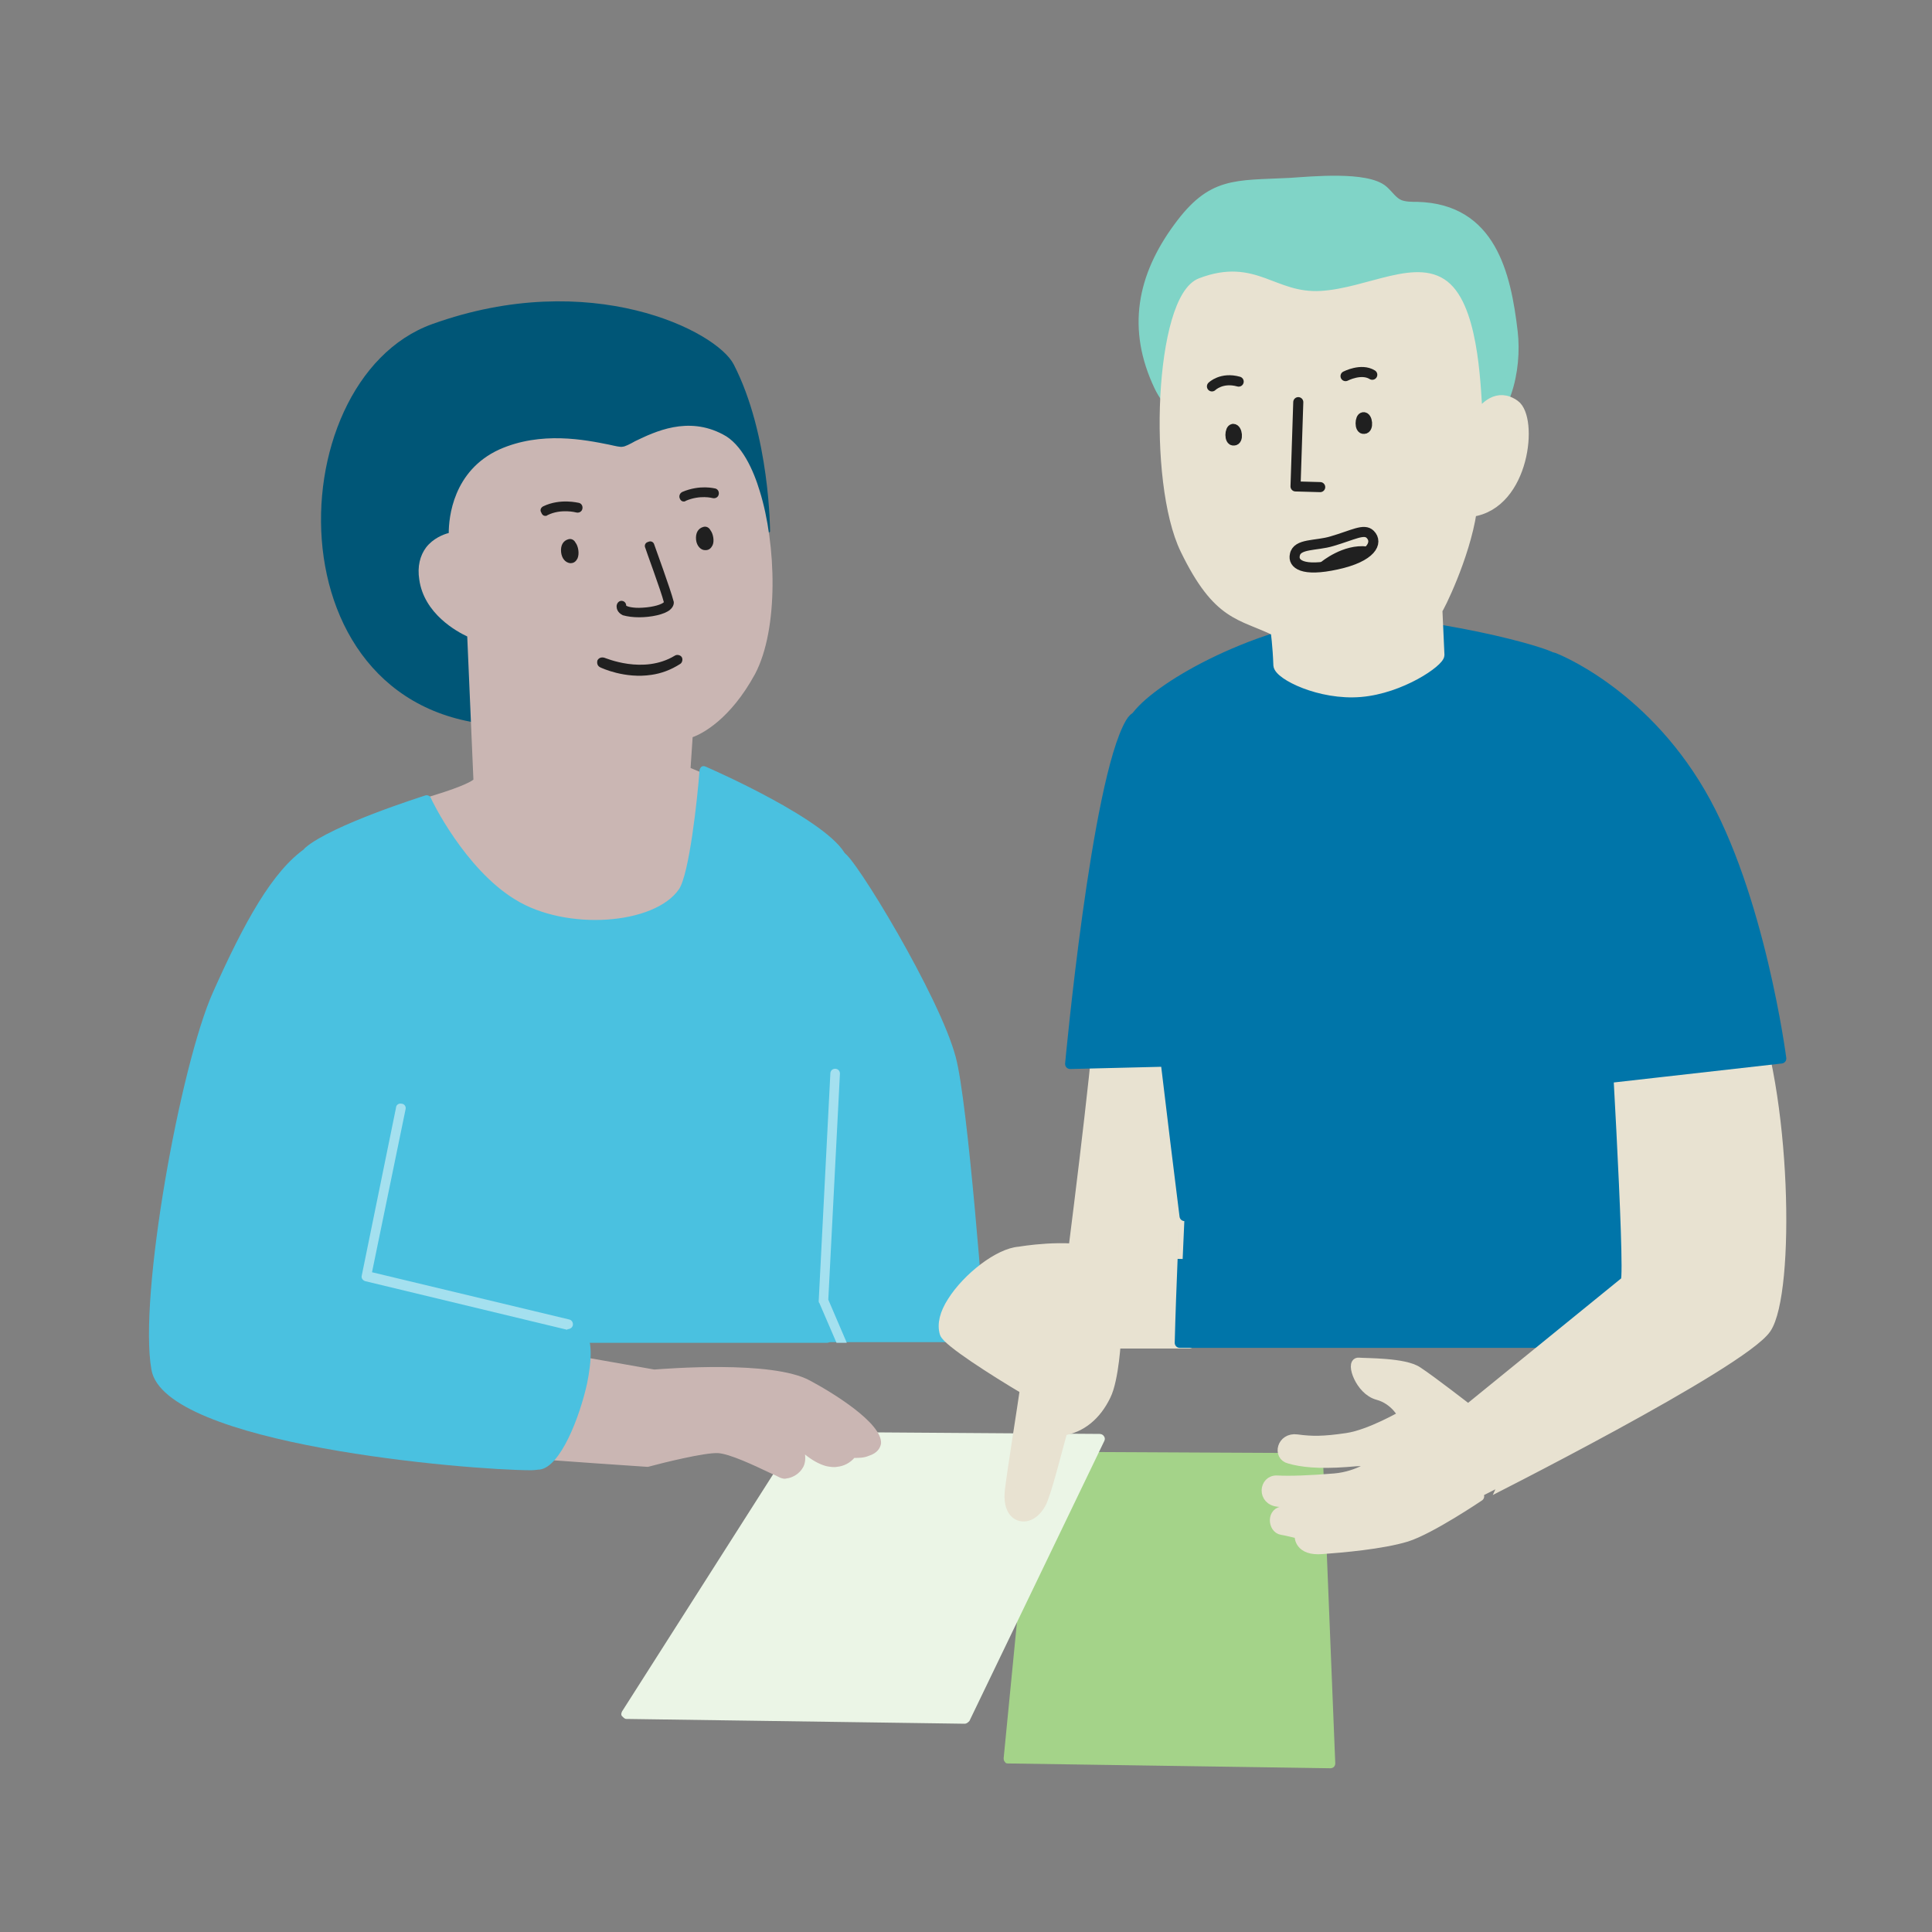 <?xml version="1.0" encoding="utf-8"?>
<!-- Generator: Adobe Illustrator 26.2.1, SVG Export Plug-In . SVG Version: 6.00 Build 0)  -->
<svg version="1.1" id="Layer_1" xmlns="http://www.w3.org/2000/svg" xmlns:xlink="http://www.w3.org/1999/xlink" x="0px" y="0px"
	 viewBox="0 0 282 282" style="enable-background:new 0 0 282 282;" xml:space="preserve">
<rect x="0" y="0" width="282" height="282" fill="#808080" stroke="none"/>
<style type="text/css">
	.st0{fill:#E8E2D1;stroke:#E8E2D1;stroke-width:1.471;stroke-linecap:round;stroke-linejoin:round;stroke-miterlimit:10;}
	.st1{fill:#0075A9;stroke:#0075A9;stroke-width:1.471;stroke-linecap:round;stroke-linejoin:round;stroke-miterlimit:10;}
	.st2{fill:#80D4C7;stroke:#80D4C7;stroke-width:1.471;stroke-linecap:round;stroke-linejoin:round;stroke-miterlimit:10;}
	
		.st3{fill-rule:evenodd;clip-rule:evenodd;fill:#E8E2D1;stroke:#E8E2D1;stroke-width:1.471;stroke-linecap:round;stroke-linejoin:round;stroke-miterlimit:10;}
	.st4{fill:none;stroke:#202020;stroke-width:1.471;stroke-linecap:round;stroke-linejoin:round;stroke-miterlimit:10;}
	.st5{fill:#A4D389;}
	.st6{fill:#EBF5E6;}
	.st7{fill:#005677;}
	.st8{fill:#4AC1E0;}
	.st9{fill:#CAB6B3;}
	.st10{fill:#202020;}
	.st11{fill:#A4E0EF;}
</style>
<g>
	<g>
		<path class="st0" d="M173.6,196v-78.7l-9.1,2.4c0,0-3,18.7-4.3,32.4c-1.2,12.5-4.2,35.8-5.3,44H173.6z"/>
		<path class="st1" d="M172.2,196h69.5c-0.8-8.8-9.8-96.7-14.9-99.9c-2.6-1.6-22.9-6.4-31.9-5.1c-13.7,2.1-27.3,10.1-29.5,14.3
			c-1.3,2.4,7.5,72.2,7.5,72.2S172.4,188,172.2,196z"/>
		<path class="st1" d="M156.2,155.3c0,0,3.8-41.3,8.8-49.8s7.6,49.4,7.6,49.4L156.2,155.3z"/>
		<path class="st2" d="M196.7,66.6c-2.6,1.2-5.6,2.1-8,3.6c-1.8,1.1-2.6,2.6-5.2,2c-1.7-0.4-3.1-1.3-4.2-2.7c-2-2.6-2.5-5.5-5.1-7.7
			c-2.1-1.7-3.8-2.9-5-5.4c-4-8.4-2.5-16,2.8-23.2c4.9-6.7,8.2-6.1,16.3-6.5c3.1-0.2,11.2-1,13.6,1.1c0.8,0.7,1.4,1.7,2.4,2.1
			c0.8,0.3,1.7,0.3,2.6,0.3c10.7,0.3,12.9,9.7,13.9,18.3c0.6,5.3-0.9,13.1-6.5,15.3c-3.3,1.2-7,0-10.5,0.4
			C201.2,64.4,199,65.5,196.7,66.6z"/>
		<path class="st3" d="M221.1,59.1c-2.5-1.8-4.5,0.3-5.4,1.8c-0.3-3.4-0.4-15-4.5-18.9c-4.1-3.9-11.4,0.8-18.4,1.2
			c-7,0.4-9.6-4.9-17.5-1.9c-6,2.2-7.1,29-2.3,38.9s8.1,9.4,13.2,11.9c0,0,0.3,2.1,0.4,5c0.1,1.4,6.1,4.4,12,3.9
			c5.9-0.5,11.5-4.4,11.5-5.4c-0.1-2-0.3-6.6-0.3-6.6c0.2-0.1,4-7.7,5-14.3C222.6,73.6,223.8,61,221.1,59.1z"/>
		<path class="st4" d="M180,62.6c-0.5,0-0.6,1.8,0.1,1.7C180.8,64.3,180.6,62.6,180,62.6z"/>
		<path class="st4" d="M199,60.9c-0.5,0-0.6,1.8,0.1,1.7C199.8,62.6,199.6,60.8,199,60.9z"/>
		<path class="st4" d="M189,81c0.3-1.7,3.1-1.3,5.4-2c3.1-0.9,4.7-1.9,5.6-1c1.2,1.2,0.2,3.3-4.9,4.4C190.1,83.5,188.7,82.3,189,81z
			"/>
		<polyline class="st4" points="189.5,58.7 189.1,71 192.7,71.1 		"/>
		<path class="st4" d="M176.9,56.4c0,0,1.4-1.4,3.9-0.7"/>
		<path class="st4" d="M196.4,54.9c0,0,2.3-1.2,3.9-0.2"/>
		<path class="st4" d="M193.3,82.6c0,0,3-2.5,6.2-2.1"/>
	</g>
	<g>
		<path class="st5" d="M193.1,212.8c0-0.4-0.3-0.7-0.7-0.7l-40.9-0.2c0,0,0,0,0,0c-0.4,0-0.7,0.3-0.7,0.7l-4.3,44
			c0,0.2,0,0.4,0.2,0.6c0.1,0.2,0.3,0.2,0.5,0.2l47,0.7c0,0,0,0,0,0c0.2,0,0.4-0.1,0.5-0.2c0.1-0.1,0.2-0.3,0.2-0.5L193.1,212.8z"/>
	</g>
	<g>
		<path class="st6" d="M161.1,209.6c-0.1-0.2-0.4-0.3-0.6-0.3l-43.3-0.3c-0.3,0.1-0.5,0.1-0.6,0.3l-25.8,40.5
			c-0.1,0.2-0.2,0.5,0,0.7s0.4,0.4,0.6,0.4l49.4,0.7c0,0,0,0,0,0c0.3,0,0.5-0.2,0.7-0.4l19.7-40.9
			C161.3,210.1,161.3,209.8,161.1,209.6z"/>
	</g>
	<g>
		<path class="st7" d="M112.4,77.6c0,0,0-14.1-5.3-24.4c-2.5-4.9-20.9-14.2-44-5.9S39.2,106.9,76,105.9"/>
		<path class="st8" d="M114.4,130c3.3-3.9,8.2-5.5,8.8-5.5c1.4,0.3,14,21,16.3,29.8c1.8,6.6,4.2,38.8,4.3,40.9
			c0,0.2-0.1,0.4-0.2,0.5c-0.1,0.1-0.3,0.2-0.5,0.2h-23.7c-0.2,0-0.4-0.1-0.5-0.2c-0.1-0.2-0.2-0.4-0.2-0.6c0-0.3,2-25.7-6.5-51.7
			C110.6,138.3,111.3,133.6,114.4,130z"/>
		<path class="st9" d="M61.6,116.6c5.2-1.5,7-2.4,7.5-2.8l-0.9-20.9c-1.5-0.7-6.3-3.3-7-8.3c-0.3-1.9,0.1-3.5,1-4.7
			c1-1.3,2.5-1.9,3.3-2.1c0-2.2,0.6-9.1,7.4-12.2c6.1-2.7,12.5-1.4,16-0.7c0.9,0.2,1.7,0.4,2,0.3c0.3,0,1.1-0.4,1.8-0.8
			c2.9-1.4,7.7-3.7,12.8-1c2.8,1.4,4.5,5.3,5.4,8.3c2.4,7.7,2.8,20.1-0.7,26.7h0c-3.6,6.6-7.7,8.7-9.1,9.2l-0.3,4.5
			c1.8,0.8,8.5,3.5,13.1,5.3c1.8,0.7,2.4,3.6,1.7,7.9c-1.7,10.5-10.4,25.6-24.2,26.3c-0.3,0-0.6,0-0.9,0c-15.8,0-29.6-20.9-31-29.7
			C58.9,117.9,60.6,116.9,61.6,116.6z"/>
		<path class="st8" d="M44.6,123.7c3.9-3.3,16.9-7.4,17.5-7.6c0.3-0.1,0.7,0.1,0.8,0.4c0,0.1,4.9,10.3,12.3,14.8
			c7.4,4.6,20.3,3.7,23.9-1.5c1.5-2.2,2.7-13.2,3-17.3c0-0.2,0.1-0.4,0.3-0.6c0.2-0.1,0.4-0.1,0.6,0c0.7,0.3,18.1,7.9,20.5,13
			c2.4,4.9-1.7,63.7-2.1,70.4c0,0.4-0.3,0.7-0.7,0.7H46.3c-0.2,0-0.4-0.1-0.5-0.2c-0.1-0.2-0.2-0.4-0.2-0.6
			c0.1-0.9-0.2-6.1-0.7-12.7C42.7,146.9,42,125.9,44.6,123.7z"/>
		<g>
			<path class="st10" d="M101.6,78.8c-0.1-1,0.3-1.7,1.1-1.9c0.4-0.1,0.8,0.1,1,0.5c0.4,0.5,0.6,1.6,0.3,2.2c-0.2,0.4-0.5,0.7-1,0.7
				c0,0,0,0-0.1,0C102.3,80.3,101.7,79.7,101.6,78.8z M102.9,78.4L102.9,78.4L102.9,78.4z"/>
		</g>
		<g>
			<path class="st10" d="M81.9,80.6c-0.1-1,0.3-1.7,1.1-1.9c0.4-0.1,0.8,0.1,1,0.5c0.4,0.5,0.6,1.6,0.3,2.3c-0.2,0.4-0.5,0.7-1,0.7
				c0,0,0,0-0.1,0C82.5,82.1,82,81.5,81.9,80.6z M83.2,80.1L83.2,80.1L83.2,80.1z"/>
		</g>
		<g>
			<path class="st10" d="M99.8,73.2c0.1,0,0.2,0,0.3-0.1c2.1-0.9,3.9-0.4,3.9-0.4c0.4,0.1,0.8-0.1,0.9-0.5c0.1-0.4-0.1-0.8-0.5-0.9
				c-0.1,0-2.2-0.6-4.8,0.5c-0.4,0.2-0.5,0.6-0.4,0.9C99.3,73,99.5,73.2,99.8,73.2z"/>
		</g>
		<g>
			<path class="st10" d="M79.6,75.3c0.1,0,0.2,0,0.3-0.1c2-1,4.2-0.4,4.2-0.4c0.4,0.1,0.8-0.1,0.9-0.5c0.1-0.4-0.1-0.8-0.5-0.9
				c-0.1,0-2.7-0.7-5.2,0.5c-0.4,0.2-0.5,0.6-0.3,0.9C79.1,75.1,79.3,75.3,79.6,75.3z"/>
		</g>
		<g>
			<path class="st10" d="M93.3,90.1c1.7,0,3.7-0.4,4.5-1.1c0.6-0.5,0.6-1.1,0.5-1.3c-0.4-1.6-2.7-7.9-2.8-8.2
				c-0.1-0.4-0.5-0.6-0.9-0.4c-0.4,0.1-0.6,0.5-0.4,0.9c0,0.1,2.3,6.3,2.7,7.9c-0.3,0.3-1.4,0.7-3.1,0.8c-1.5,0.1-2.3-0.2-2.4-0.3
				c0-0.4-0.3-0.7-0.7-0.7c0,0,0,0,0,0c-0.4,0-0.7,0.4-0.7,0.8c0,0.3,0.1,0.9,0.9,1.3C91.6,90,92.4,90.1,93.3,90.1z"/>
		</g>
		<g>
			<g>
				<path class="st9" d="M118.2,201.5c-5.5-3-21.2-1.7-22.7-1.6l-43.7-7.7l1.9-21.9c0-0.4-0.2-0.7-0.6-0.8l-22.6-7.3
					c-0.2,0-0.4,0-0.6,0.1c-0.2,0.1-0.3,0.3-0.3,0.5c0,0.3-4.8,26.7-5.6,33.4c-0.9,7.2,15.2,13.8,22.5,14.4
					c6.7,0.6,45.9,3.4,47.9,3.5c0.1,0,0.1,0,0.2,0c2.2-0.6,8.3-2.1,10.2-2c1.7,0.1,5.3,1.8,7.4,2.8c0.7,0.3,1.3,0.6,1.7,0.8
					c0.3,0.1,0.6,0.2,0.9,0.1c0.9-0.1,1.9-0.7,2.4-1.6c0.3-0.5,0.4-1.2,0.3-1.9c0,0,0,0,0,0c1,0.8,2,1.4,3.1,1.7
					c0.5,0.1,1.1,0.2,1.6,0.1c1-0.1,1.9-0.6,2.5-1.3c0.7,0,1.4,0,2.1-0.3c1.3-0.4,1.7-1.2,1.8-1.8
					C128.8,207.7,121.4,203.2,118.2,201.5z"/>
			</g>
		</g>
		<path class="st8" d="M31.1,144.8c4.6-10.3,8.7-17.7,13.5-21c0.5-0.3,1.4-0.6,2.5,0c5.6,3.2,12.9,26.2,12,37.8
			c-0.8,11.3-3.9,21.2-4.8,23.9c4.7,1.1,27.9,6.8,30.7,8.5c1.7,1.1,1.3,4.9,0.7,7.9c-1.1,5-3.9,12.2-6.9,12.6
			c-0.3,0-0.7,0.1-1.3,0.1c-9,0-53.6-3.7-55.4-14.7C20.2,189.3,26.3,155.5,31.1,144.8z"/>
		<g>
			<path class="st11" d="M82.9,194c0.3,0,0.6-0.2,0.7-0.5c0.1-0.4-0.1-0.8-0.5-0.9l-28.8-6.9l4.9-23.8c0.1-0.4-0.2-0.8-0.6-0.8
				c-0.4-0.1-0.8,0.2-0.8,0.6l-5,24.5c-0.1,0.4,0.2,0.7,0.5,0.8l29.5,7.1C82.8,194,82.9,194,82.9,194z"/>
		</g>
		<g>
			<path class="st10" d="M95.1,98.5c-3.9,0.6-7.3-1-7.5-1.1c-0.4-0.2-0.5-0.6-0.4-1c0.2-0.4,0.6-0.5,1-0.4c0.1,0,5.7,2.5,10.3-0.3
				c0.3-0.2,0.8-0.1,1,0.2c0.2,0.3,0.1,0.8-0.2,1C97.9,97.8,96.5,98.3,95.1,98.5z"/>
		</g>
		<path class="st11" d="M122.1,196h1.5l-2.7-6.3l1.7-33c0-0.4-0.3-0.7-0.7-0.7c-0.4,0-0.7,0.3-0.7,0.7l-1.7,33.2
			c0,0.1,0,0.2,0.1,0.3L122.1,196z"/>
	</g>
	<g>
		<path class="st0" d="M148.8,182.7c-3,0.2-7.6,3.8-9.8,7.3c-1.1,1.7-1.5,3.3-1.1,4.6c0.4,1.2,7.3,5.6,11.7,8.2
			c-0.3,2.2-1.8,11.5-2.2,14.8c-0.3,3,1.1,3.6,1.6,3.7c0,0,0,0,0,0c1.3,0.3,2.7-0.9,3.3-2.7c0.8-2.1,2.3-8.1,2.8-9.8
			c2.7-0.4,4.9-2.2,6.3-5.1c1.2-2.4,1.5-8.4,1.5-8.4h5.8c0,0-4.1-11.2-8.6-12.5S148.8,182.7,148.8,182.7z"/>
	</g>
	<g>
		<path class="st0" d="M257.8,193.9c3.5-5.2,3-34.6-2.8-48.3c-2.4-5.7-19.5-1.4-19.5-1.4s2.5,41.2,1.8,42.8l-23,18.7
			c0,0-5.4-4.2-7.4-5.5c-1.9-1.3-7.5-1.2-8.6-1.3c-1.1-0.1,0.2,4,2.8,4.7s3.7,3,3.7,3s-4.8,2.8-8.2,3.3c-3.4,0.5-5.1,0.5-7.3,0.2
			c-2.2-0.3-2.8,2.4-1.1,2.8c1.7,0.5,4.2,0.8,8.3,0.5c4.1-0.4,4.4,0.1,4.4,0.1s-2.5,2-6.1,2.3c-3.6,0.3-6.5,0.4-8.4,0.3
			s-2.2,2.9,0.2,3.1c2.4,0.2,4,0.8,8.1,0.5c4.5-0.3,6.2-1.7,6.2-1.7s-3.1,2.1-7.2,2.5s-5.3,0.1-6.3,0.1c-1.8,0-1.6,2.5-0.3,2.7
			c1.4,0.2,4.2,1.2,6.5,0.9c2.3-0.3,7.2-1.9,7.2-1.9l-11.1,1.9c0,0-0.1,2.2,3.3,1.9c2.8-0.2,8.7-0.7,12.3-1.8
			c3.5-1.1,10.6-5.9,10.6-5.9S254.3,199.1,257.8,193.9z"/>
		<path class="st1" d="M226.8,96c0,0,12.7,4.8,21.4,19.7s11.8,38.8,11.8,38.8l-31,3.5L226.8,96z"/>
	</g>
</g>
</svg>
